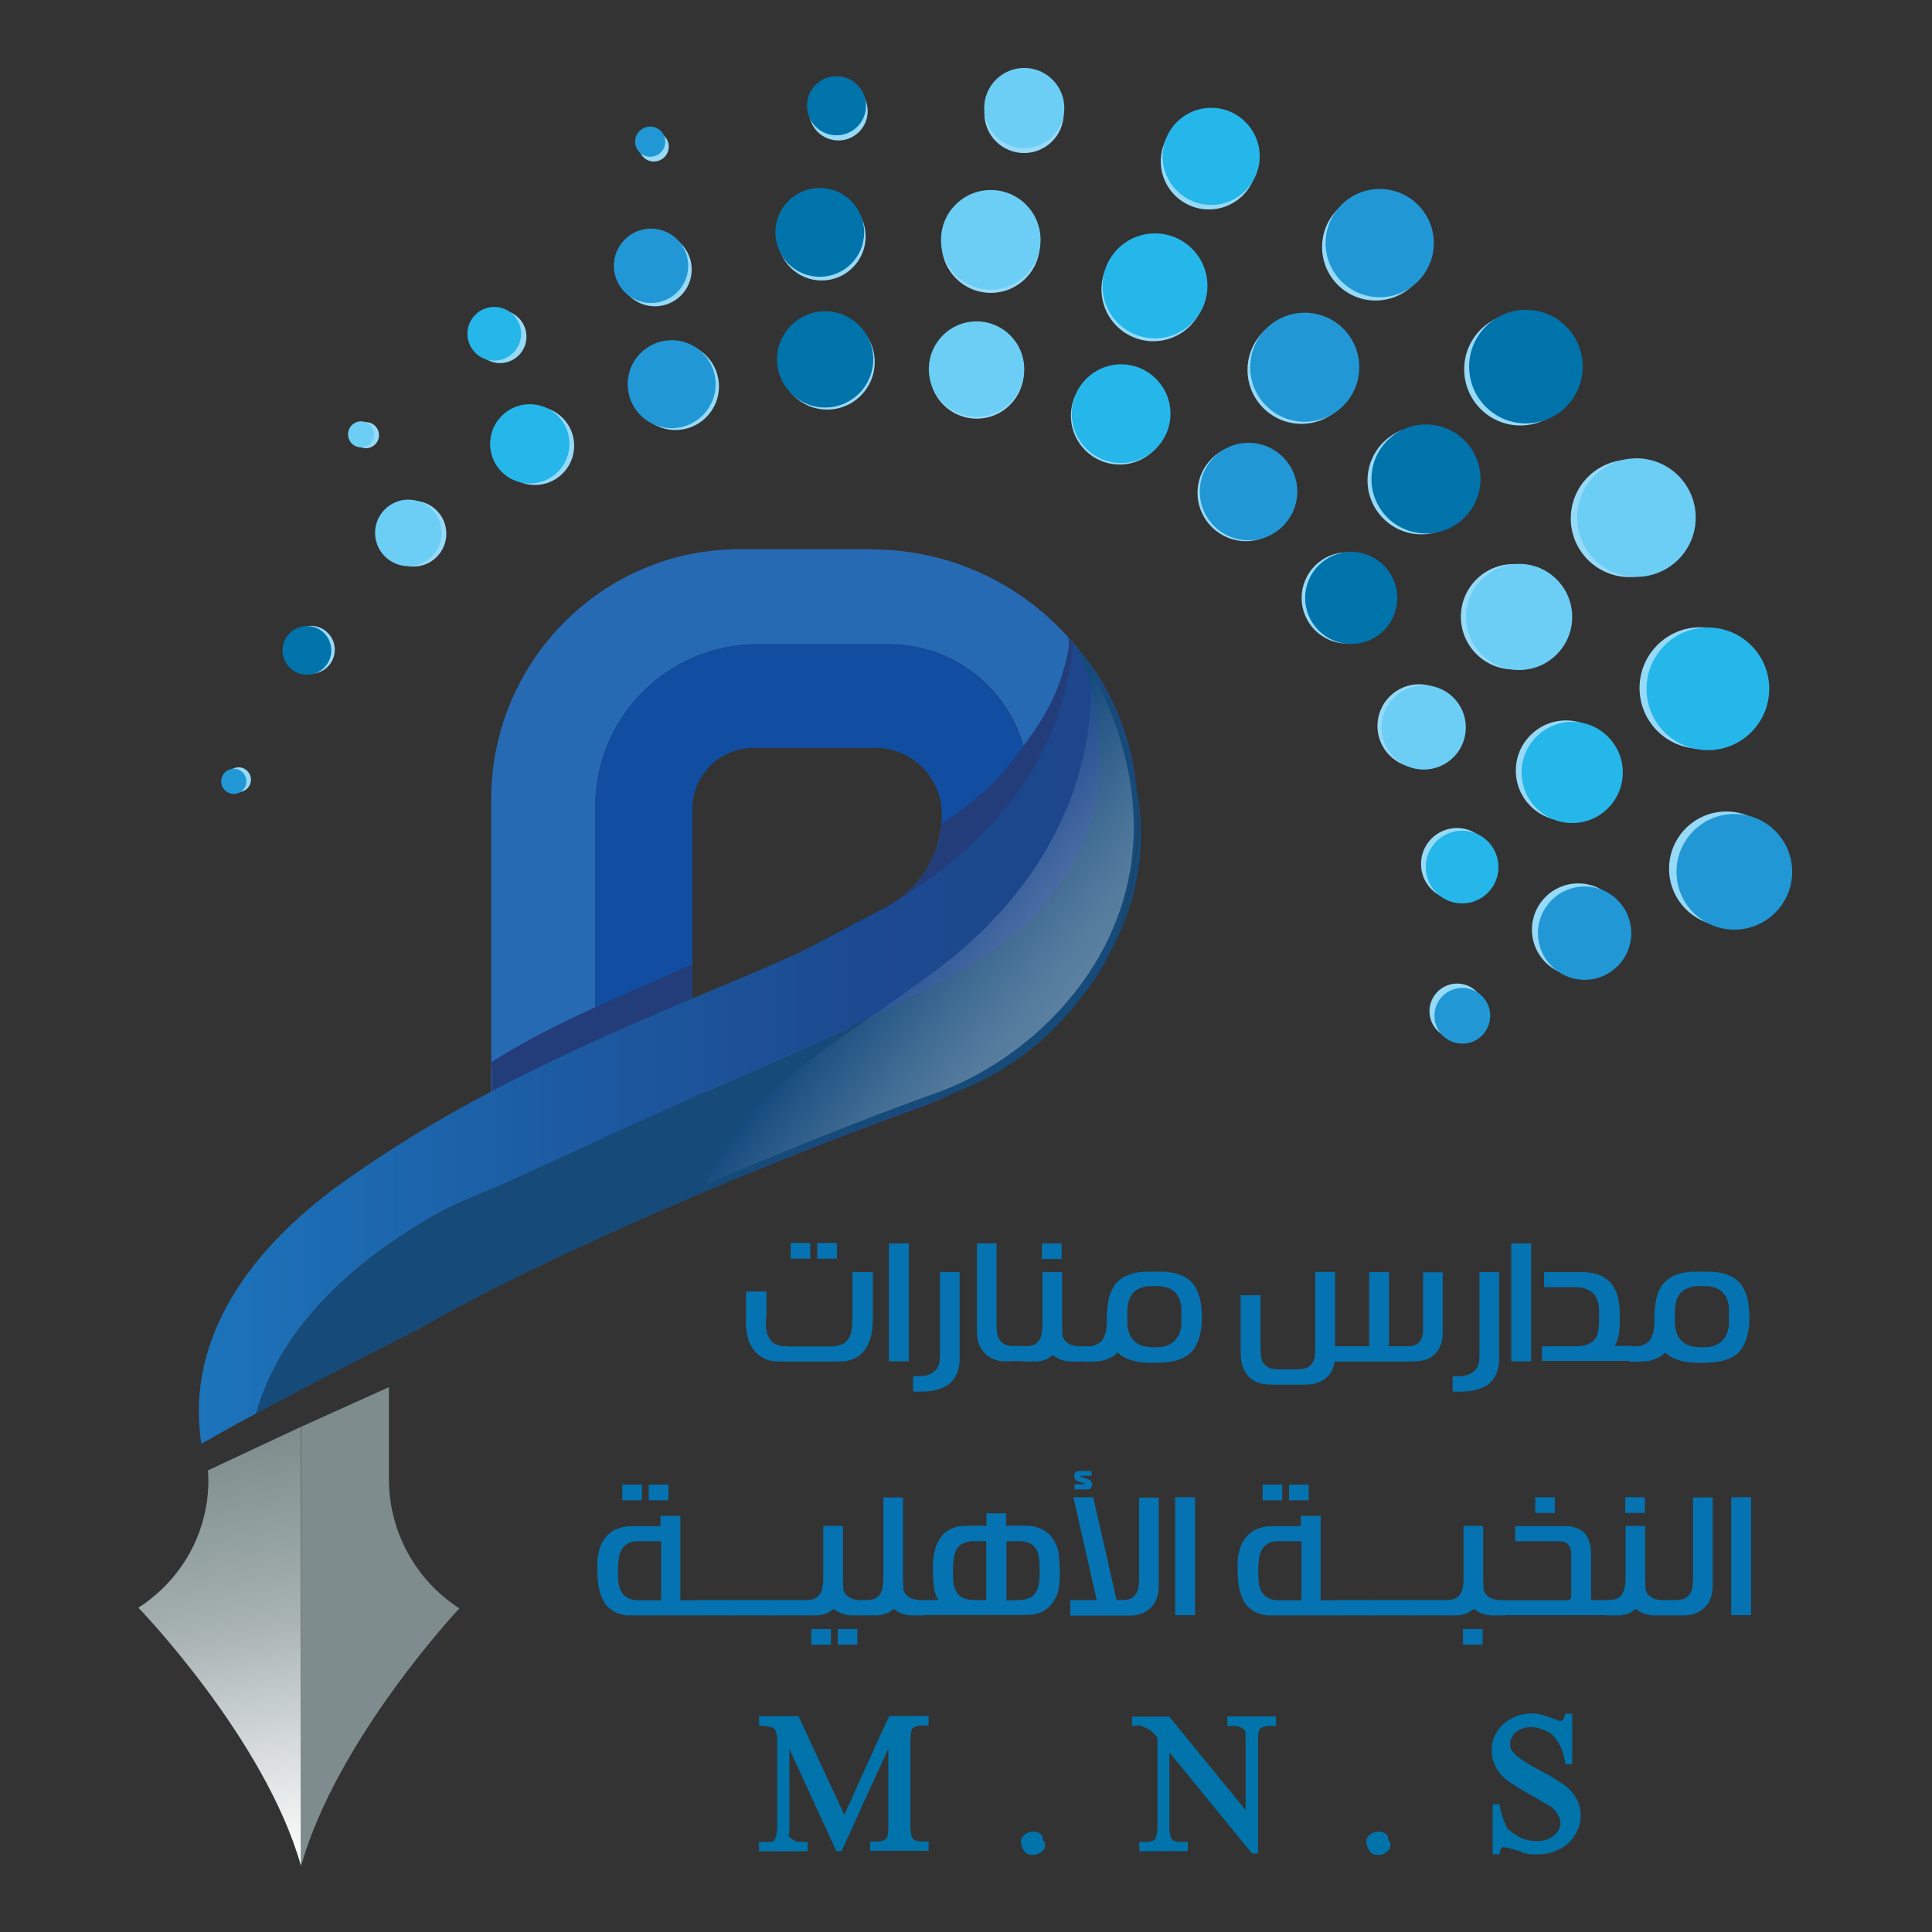 <?xml version="1.0" encoding="UTF-8"?>
<svg id="Layer_1" data-name="Layer 1" xmlns="http://www.w3.org/2000/svg" xmlns:xlink="http://www.w3.org/1999/xlink" version="1.1" viewBox="0 0 935.4 935.4">
  <rect x="0" y="0" width="935.4" height="935.4" fill="#333333" stroke="none"/>
  <defs>
    <style>
      .cls-1 {
        fill: #223d7a;
      }

      .cls-1, .cls-2, .cls-3, .cls-4, .cls-5, .cls-6, .cls-7, .cls-8, .cls-9, .cls-10, .cls-11, .cls-12, .cls-13, .cls-14, .cls-15, .cls-16, .cls-17, .cls-18 {
        stroke-width: 0px;
      }

      .cls-2 {
        fill: #7e8c8d;
      }

      .cls-3 {
        fill: none;
      }

      .cls-4 {
        fill: url(#linear-gradient);
      }

      .cls-5 {
        fill: #25b6ea;
      }

      .cls-6 {
        fill: #96daf8;
      }

      .cls-7 {
        fill: #2198d5;
      }

      .cls-8 {
        fill: #0173ab;
      }

      .cls-9 {
        fill: url(#linear-gradient-6);
        opacity: .3;
      }

      .cls-10 {
        fill: #6ccef4;
      }

      .cls-11 {
        fill: #276ab4;
      }

      .cls-12 {
        fill: url(#linear-gradient-4);
      }

      .cls-13 {
        fill: url(#linear-gradient-2);
      }

      .cls-14 {
        fill: url(#linear-gradient-3);
      }

      .cls-15 {
        fill: url(#linear-gradient-5);
      }

      .cls-16 {
        fill: #154a79;
      }

      .cls-17 {
        fill: #114ea2;
      }

      .cls-18 {
        fill: #0573b1;
      }
    </style>
    <linearGradient id="linear-gradient" x1="136.4" y1="905" x2="100.1" y2="698.9" gradientUnits="userSpaceOnUse">
      <stop offset="0" stop-color="#fff"/>
      <stop offset=".3" stop-color="#d3d8d8"/>
      <stop offset=".6" stop-color="#a4afaf"/>
      <stop offset=".9" stop-color="#879595"/>
      <stop offset="1" stop-color="#7d8c8c"/>
    </linearGradient>
    <linearGradient id="linear-gradient-2" x1="96.2" y1="346.8" x2="551.1" y2="346.8" gradientUnits="userSpaceOnUse">
      <stop offset="0" stop-color="#1c75bc"/>
      <stop offset="0" stop-color="#1c74bb"/>
      <stop offset=".4" stop-color="#1c5aa1"/>
      <stop offset=".7" stop-color="#1c4a90"/>
      <stop offset="1" stop-color="#1d458b"/>
    </linearGradient>
    <linearGradient id="linear-gradient-3" x1="96.2" y1="505.4" x2="551.1" y2="505.4" xlink:href="#linear-gradient-2"/>
    <linearGradient id="linear-gradient-4" x1="96.2" y1="586.9" x2="551.1" y2="586.9" xlink:href="#linear-gradient-2"/>
    <linearGradient id="linear-gradient-5" x1="96.2" y1="471.5" x2="551.1" y2="471.5" xlink:href="#linear-gradient-2"/>
    <linearGradient id="linear-gradient-6" x1="503.7" y1="502" x2="431.3" y2="445.5" gradientUnits="userSpaceOnUse">
      <stop offset="0" stop-color="#fff"/>
      <stop offset=".2" stop-color="#e2e9f1"/>
      <stop offset=".5" stop-color="#9bb2ce"/>
      <stop offset=".9" stop-color="#295b97"/>
      <stop offset="1" stop-color="#003c83"/>
    </linearGradient>
  </defs>
  <g>
    <path class="cls-8" d="M405,896.4l-22.8-49.6v37.3c0,3.2-.1,4.7-.4,4.4l-.9-.5c2,2,3.4,3.1,4.2,3.4.8.3,1.8.4,2.8.4h3.1v4.5h-23.5v-4.5h3.1c2.4,0,3.7-.1,4-.4h0c1.2-1.6,1.7-4.1,1.7-7.3v-40.8c0-1.2,0-2.3-.2-3.2-.1-.9-.7-2.4-1.6-4.5h0c.5,1.2.5,1.6.2,1.3-.4-.3-.9-.5-1.6-.7-.7-.2-1.5-.4-2.5-.5-1-.1-2-.2-3.1-.2v-4.6h19.1l22.2,47.8c.5-1.2,1.2-2.7,1.9-4.3.8-1.6,1.7-3.6,2.7-6,1.1-2.3,2.2-4.9,3.5-7.7,1.3-2.8,2.5-5.6,3.8-8.4,1.3-2.8,2.5-5.5,3.7-8.2,1.2-2.7,2.3-5,3.2-7,.9-2,1.7-3.6,2.3-4.9.5-1.2.8-1.7.8-1.4h18.9v4.6h-3c-2.5,0-4.2.6-5,1.7-.3.4-.5,1.1-.6,2.1-.1,1-.2,2.3-.2,3.8v40.8c0,1.7,0,3,.3,4.1.2,1,.4,1.8.7,2.2.9,1,2.5,1.5,4.8,1.5h3v4.5h-28.3v-4.5h3.1c2.5,0,4.1-.6,4.9-1.7.5-.8.8-2.8.8-6v-37.2c-1,2-1.8,3.7-2.4,5.2-.6,1.4-1.4,3.1-2.3,5-.9,1.9-1.8,4-2.9,6.3-1,2.3-2.1,4.5-3.1,6.8-1.1,2.3-2.1,4.6-3.1,6.8-1,2.2-1.9,4.2-2.7,6s-1.5,3.4-2.1,4.6c-.6,1.3-1,2.1-1.2,2.6-.5,1-1,2.1-1.5,3.3-.5,1.1-1,2.1-1.3,2.9h-2.5Z"/>
    <path class="cls-8" d="M505.8,894.7c-.5,1.1-1.4,2-2.8,2.7-1.3.7-2.7.8-4.1.6-1.4-.2-2.4-.8-3-1.8-.5-.8-.9-1.5-1-1.9-.3-.6-.5-1.4-.6-2.3-.1-1.1.3-2.2,1.2-3.2,1-1,2.2-1.7,3.6-1.9,1.5-.3,2.9,0,4,.6,1.1.5,1.7,1.4,1.8,2.4,0,.5,0,.8,0,.8.1.2.3.5.7,1,.5.9.6,1.9.1,3.1Z"/>
    <path class="cls-8" d="M548,831.1h18.1l37,45.3v-33.1c0-3.4-.1-5.2-.3-5.4h0c-1.4-1.5-3.3-2.3-5.5-2.3h-3.1v-4.6h23.6v4.6h-3.1c-1.2,0-2.2.2-3,.5-.9.3-1.5.7-1.9,1.3-.3.4-.5,1.1-.6,2.2,0,1.1-.1,2.3-.1,3.7v54.1h-2.9l-40-48.9v35.6c0,1.7,0,3,.3,4,.2,1,.5,1.8,1,2.4.5.6,1.1.9,1.8,1.1.8.2,1.6.2,2.7.2h3.1v4.5h-23.5v-4.5h3c1.1,0,2,0,2.8-.3.8-.2,1.4-.5,1.8-1.1.4-.6.7-1.4.9-2.4.2-1,.3-2.3.3-4v-42.7c-.8-.9-1.4-1.6-1.9-2.2-.5-.5-1-1-1.5-1.3-.5-.4-1.1-.7-1.7-1-.6-.3-2.2-.9-4.7-1.9l.6.6c.7.1.7.2-.2.1-.8,0-1.8-.1-2.9-.1v-4.6Z"/>
    <path class="cls-8" d="M673,894.7c-.5,1.1-1.4,2-2.8,2.7-1.3.7-2.7.8-4.1.6-1.4-.2-2.4-.8-3-1.8-.5-.8-.9-1.5-1-1.9-.3-.6-.5-1.4-.6-2.3-.1-1.1.3-2.2,1.2-3.2,1-1,2.2-1.7,3.6-1.9,1.5-.3,2.9,0,4,.6,1.1.5,1.7,1.4,1.8,2.4,0,.5,0,.8,0,.8.1.2.3.5.7,1,.5.9.6,1.9.1,3.1Z"/>
    <path class="cls-8" d="M761.2,829.8v24.4h-3.3c-.5-4-1.6-7.3-3.1-9.9-1.5-2.6-2.8-4.3-4.1-5.1h.2c-2.3-1.2-4.2-2-5.6-2.4-1.4-.4-2.7-.6-4-.6s-3,.2-4.3.7c-1.2.5-2.3,1.1-3.2,1.9-.9.8-1.5,1.7-2,2.7-.5,1-.7,1.9-.7,2.9s.2,1.8.6,2.6c.4.9,1.2,1.8,2.3,2.8,1.1,1,2.6,2.1,4.6,3.4,1.9,1.2,4.5,2.7,7.6,4.3,2.7,1.4,5.1,2.8,7.2,4.1,2.1,1.3,3.7,2.4,4.9,3.3,2.1,1.7,3.8,3.8,5.1,6.2,1.3,2.5,1.9,5.1,1.9,7.9s-.5,5-1.6,7.3c-1,2.3-2.5,4.3-4.3,6-1.8,1.7-4,3-6.5,4-2.5,1-5.2,1.5-8.1,1.5s-2,0-2.9,0c-.9,0-1.7-.1-2.5-.3-.8-.1-1.9-.4-3.2-.9h.8c-3.7-1.1-6-1.7-6.9-1.9-.9-.2-1.6-.4-2-.4-.6,0-1,.3-1.4.8-.3.6-.6,1.5-.7,2.7h-3.3v-24.3h3.3c.4,2.4.9,4.5,1.5,6.3.6,1.8,1.5,4,2.7,6.4v-.6s.5.4,1.5,1.3c1,.9,3.1,2.1,6.4,3.8l-.2-.2c-.5-.2,0-.2,1.5.3,1.5.4,3,.6,4.6.6s3.6-.3,5-.8,2.6-1.2,3.6-2.1c1-.9,1.7-1.8,2.2-2.8.5-1,.7-2.1.7-3.2s-.4-2.6-1.3-4c-.9-1.4-1.7-2.4-2.5-3h.6c-1.5-.8-2.7-1.5-3.7-2.1-1-.6-2.2-1.3-3.6-2.1-1.4-.8-2.9-1.7-4.5-2.6-1.6-.9-3.2-1.8-4.6-2.7-1.5-.9-2.8-1.7-4-2.5-1.2-.8-2.1-1.4-2.7-1.9-2.1-1.7-3.8-3.8-5.1-6.3-1.3-2.5-1.9-5.1-1.9-7.8s.5-4.9,1.5-7.1c1-2.2,2.4-4.1,4.1-5.6,1.7-1.6,3.8-2.8,6.1-3.8,2.3-.9,4.8-1.4,7.4-1.4s3.5.2,5.3.7c1.8.4,3.6,1.1,5.5,1.8,1.6.7,2.8,1.1,3.3,1.1s1.2-.3,1.5-.8c.4-.6.7-1.5,1-2.7h3.2Z"/>
  </g>
  <g>
    <circle class="cls-6" cx="705.5" cy="489.6" r="13.4"/>
    <circle class="cls-6" cx="705.4" cy="418.3" r="17.4"/>
    <circle class="cls-6" cx="687.1" cy="351.5" r="20.2"/>
    <circle class="cls-6" cx="652.3" cy="289.5" r="22.1"/>
    <circle class="cls-6" cx="603.2" cy="238.6" r="23.4"/>
    <circle class="cls-6" cx="542.1" cy="201.3" r="23.6"/>
    <circle class="cls-6" cx="472.9" cy="179.9" r="22.8"/>
    <circle class="cls-6" cx="400.5" cy="175.3" r="23"/>
    <circle class="cls-6" cx="327" cy="187.1" r="21.1"/>
    <g>
      <circle class="cls-6" cx="835.8" cy="420.6" r="27.7"/>
      <circle class="cls-6" cx="823.2" cy="333.1" r="29.4"/>
      <circle class="cls-6" cx="788.9" cy="251" r="28.4"/>
      <circle class="cls-6" cx="736.1" cy="178.8" r="27.2"/>
      <circle class="cls-6" cx="666" cy="119.6" r="25.9"/>
      <circle class="cls-6" cx="585.3" cy="78.1" r="23.3"/>
      <circle class="cls-6" cx="495.8" cy="54.9" r="19.2"/>
      <circle class="cls-6" cx="405.9" cy="53.8" r="14.2"/>
      <circle class="cls-6" cx="316.6" cy="71" r="7.2"/>
    </g>
    <circle class="cls-6" cx="259" cy="215.8" r="19"/>
    <g>
      <circle class="cls-6" cx="764.1" cy="450.1" r="22.4"/>
      <circle class="cls-6" cx="758.2" cy="373.1" r="24.3"/>
      <circle class="cls-6" cx="732.8" cy="298.6" r="25.5"/>
      <circle class="cls-6" cx="688.2" cy="232.6" r="26.1"/>
      <circle class="cls-6" cx="630.1" cy="179.1" r="26.1"/>
      <circle class="cls-6" cx="558.4" cy="140.1" r="25.1"/>
      <circle class="cls-6" cx="479.7" cy="118" r="23.8"/>
      <circle class="cls-6" cx="397.8" cy="114.5" r="21.3"/>
      <circle class="cls-6" cx="317.1" cy="130.5" r="17.8"/>
      <circle class="cls-6" cx="242.1" cy="163" r="12.8"/>
      <circle class="cls-6" cx="177.2" cy="210.7" r="6.3"/>
    </g>
    <circle class="cls-6" cx="200.2" cy="258.4" r="15.9"/>
    <circle class="cls-6" cx="150.5" cy="314.6" r="11.6"/>
    <circle class="cls-6" cx="115.5" cy="377.5" r="6"/>
  </g>
  <circle class="cls-7" cx="708" cy="491.8" r="13.5"/>
  <circle class="cls-5" cx="707.9" cy="419.8" r="17.6"/>
  <circle class="cls-10" cx="689.3" cy="352.2" r="20.4"/>
  <circle class="cls-8" cx="654.2" cy="289.5" r="22.3"/>
  <circle class="cls-7" cx="604.5" cy="238" r="23.6"/>
  <circle class="cls-5" cx="542.8" cy="200.3" r="23.9"/>
  <circle class="cls-10" cx="472.8" cy="178.7" r="23.1"/>
  <circle class="cls-8" cx="399.5" cy="174" r="23.3"/>
  <circle class="cls-7" cx="325.2" cy="186" r="21.3"/>
  <circle class="cls-7" cx="839.7" cy="422.1" r="28"/>
  <circle class="cls-5" cx="826.9" cy="333.5" r="29.7"/>
  <circle class="cls-10" cx="792.3" cy="250.6" r="28.7"/>
  <circle class="cls-8" cx="738.8" cy="177.5" r="27.5"/>
  <circle class="cls-7" cx="668" cy="117.7" r="26.2"/>
  <circle class="cls-5" cx="586.4" cy="75.7" r="23.5"/>
  <circle class="cls-10" cx="495.9" cy="52.3" r="19.4"/>
  <circle class="cls-8" cx="405" cy="51.2" r="14.3"/>
  <circle class="cls-7" cx="314.8" cy="68.6" r="7.3"/>
  <circle class="cls-5" cx="256.5" cy="214.9" r="19.2"/>
  <g>
    <circle class="cls-7" cx="767.2" cy="451.8" r="22.6"/>
    <circle class="cls-5" cx="761.2" cy="374" r="24.5"/>
    <circle class="cls-10" cx="735.5" cy="298.7" r="25.7"/>
    <circle class="cls-8" cx="690.4" cy="231.9" r="26.4"/>
    <circle class="cls-7" cx="631.7" cy="177.8" r="26.4"/>
    <circle class="cls-5" cx="559.2" cy="138.4" r="25.4"/>
    <circle class="cls-10" cx="479.7" cy="116.1" r="24.1"/>
    <circle class="cls-8" cx="396.9" cy="112.5" r="21.5"/>
    <circle class="cls-7" cx="315.2" cy="128.7" r="18"/>
    <circle class="cls-5" cx="239.3" cy="161.6" r="13"/>
    <circle class="cls-10" cx="174.8" cy="210.3" r="6.3"/>
  </g>
  <circle class="cls-10" cx="197.7" cy="258" r="16.1"/>
  <circle class="cls-8" cx="148.6" cy="314.9" r="11.8"/>
  <circle class="cls-7" cx="113.2" cy="378.3" r="6.1"/>
  <g>
    <path class="cls-18" d="M370.8,638.2c0,1.8,0,3.6.2,5.3s.7,3.2,1.5,4.5c.4.7.9,1.3,1.5,1.8.6.5,1.2.9,2,1.2.8.3,1.7.5,2.7.7,1,.1,2.2.2,3.5.2h19c1.3,0,2.5,0,3.5-.2,1-.1,1.9-.4,2.7-.7.8-.3,1.5-.7,2-1.2.6-.5,1.1-1.1,1.5-1.8.8-1.4,1.3-2.9,1.5-4.6.2-1.7.3-3.5.3-5.4v-22.1h9.9v22.3c0,1.4-.1,2.8-.2,4.1,0,1.3-.2,2.6-.5,3.9-.3,1.2-.6,2.5-1.1,3.6s-1.1,2.3-1.9,3.5c-1,1.4-2.1,2.5-3.3,3.3-1.2.8-2.4,1.4-3.6,1.8-1.2.4-2.4.6-3.6.7-1.2,0-2.3.1-3.3.1h-26.5c-1,0-2.1,0-3.3-.1-1.2,0-2.4-.3-3.6-.7-1.2-.4-2.4-1-3.6-1.8-1.2-.8-2.3-1.9-3.4-3.3-.8-1.1-1.4-2.2-1.9-3.4-.5-1.2-.8-2.5-1.1-3.8-.2-1.3-.4-2.6-.5-4s0-2.7,0-4.1v-12.7h9.9v12.9ZM382.8,609.4v-7.6h9.5v7.6h-9.5ZM395.7,609.4v-7.6h9.5v7.6h-9.5Z"/>
    <path class="cls-18" d="M430.4,602h9.6v57.1h-9.6v-57.1Z"/>
    <path class="cls-18" d="M442.2,666.3c1.3,0,2.4,0,3.4,0s1.8-.1,2.5-.3c.7-.1,1.4-.3,2-.6.6-.3,1.1-.6,1.7-1,.6-.4,1-.8,1.5-1.3.4-.5.8-1,1-1.7.3-.7.5-1.4.6-2.3.1-.9.2-1.9.2-3v-40.2h9.5v42.1c0,1.9-.2,3.6-.6,5-.4,1.4-.9,2.6-1.5,3.6-.6,1-1.2,1.8-1.8,2.4-.6.6-1.2,1.1-1.7,1.5-1.8,1.2-4,2.1-6.7,2.7-2.7.5-6.1.7-10.2.5v-7.4Z"/>
    <path class="cls-18" d="M489.2,659.1c-1.1,0-2.2,0-3.3,0-1.1,0-2.1-.2-3.1-.5-1-.2-2-.6-2.9-1.1-.9-.5-1.9-1.1-2.7-1.9-.6-.5-1.1-1.1-1.6-1.8-.5-.7-1-1.5-1.4-2.4-.4-.9-.7-1.9-.9-3.1-.2-1.2-.3-2.5-.3-4v-42.3h9.5v39.5c0,1.4.1,2.8.3,4.1.2,1.3.7,2.5,1.5,3.5.7.9,1.6,1.6,2.6,2,1.1.4,2.5.6,4.3.6h4.7v7.3h-6.6Z"/>
    <path class="cls-18" d="M495,659.1v-7.3h1c1.8,0,3.2-.2,4.3-.6,1.1-.4,1.9-1.1,2.6-2,.7-1,1.2-2.1,1.4-3.4.2-1.2.4-2.6.4-3.9,0-.2,0-.4,0-.5v-.6h0v-24.9h9.5v24.9l.2,5.9c.3,1.1.8,2.1,1.5,2.7.7.7,1.5,1.2,2.4,1.6.9.4,1.8.6,2.8.7,1,.1,1.9.2,2.8.2h1v7.3h-3.9c-.9,0-1.9,0-2.8,0-1,0-1.9-.2-2.9-.4-1-.2-1.9-.5-2.9-1-.9-.4-1.8-1-2.6-1.8-.9.7-1.7,1.3-2.6,1.8s-1.9.7-2.8,1c-1,.2-2,.4-3,.4-1,0-2.1,0-3.2,0h-2.9ZM504.5,609.6v-7.6h9.5v7.6h-9.5Z"/>
    <path class="cls-18" d="M523.8,659.1v-7.3h1.6c.6,0,1.4,0,2.2,0,.8,0,1.7-.2,2.5-.5.8-.3,1.6-.7,2.4-1.3.8-.6,1.4-1.4,2-2.5.2-.5.5-1.3.8-2.3.3-1,.5-2.6.6-4.6,0-.5,0-1,0-1.5v-1.3c0-1.2,0-2.6.2-4.1.1-1.6.4-3.2.7-4.8.4-1.6.9-3.2,1.7-4.7.7-1.5,1.7-2.9,3-4,1.2-1.1,2.5-2,4-2.6,1.5-.6,3-1.1,4.5-1.4,1.6-.3,3.1-.5,4.6-.5,1.5,0,3,0,4.3,0s2.7,0,4.2,0c1.5,0,3.1.2,4.6.5s3.1.7,4.6,1.4c1.5.6,2.8,1.5,4,2.6,1.3,1.1,2.3,2.5,3,4,.7,1.5,1.3,3.1,1.7,4.7.4,1.6.6,3.2.7,4.7s.2,2.8.2,3.9c0,2.3-.1,4.4-.4,6.2-.3,1.8-.7,3.5-1.2,4.9s-1.1,2.7-1.8,3.8c-.7,1.1-1.4,2-2.2,2.7-1.1,1.1-2.5,1.9-4,2.6-1.5.6-3,1.1-4.6,1.4-1.6.3-3.2.5-4.7.6-1.5,0-2.9.1-4.1.1s-2.7,0-4.3-.1c-1.5,0-3.1-.3-4.6-.6-1.6-.3-3.1-.8-4.5-1.4-1.5-.6-2.8-1.5-4-2.6,0,0-.2-.2-.4-.3-.9,1-1.9,1.7-3,2.3-1.1.6-2.2,1-3.3,1.4-1.1.3-2.3.5-3.4.6-1.1.1-2.2.2-3.3.2h-4.3ZM548.4,626.2c-.8,1-1.4,2.1-1.8,3.3-.4,1.2-.6,2.4-.7,3.7-.1,1.3-.2,2.5-.1,3.8,0,1.2,0,2.4,0,3.5,0,1.4.3,2.9.7,4.3.4,1.4,1.1,2.7,2.1,3.9.7.8,1.5,1.4,2.3,1.9s1.7.8,2.6,1.1c.9.2,1.8.4,2.7.5.9,0,1.8.1,2.7.1s1.8,0,2.7-.1c.9,0,1.8-.2,2.7-.5.9-.2,1.7-.6,2.5-1.1.8-.5,1.6-1.1,2.3-1.9.7-.8,1.3-1.6,1.7-2.5.4-.9.7-1.8.9-2.8.2-1,.3-1.9.3-2.9,0-1,0-2,0-2.9v-2.6c0-.7,0-1.5-.1-2.3,0-.8-.2-1.6-.4-2.4-.2-.8-.5-1.5-.9-2.3-.4-.7-.8-1.4-1.4-2-.7-.8-1.5-1.4-2.3-1.8-.8-.5-1.7-.8-2.6-1-.9-.2-1.8-.4-2.7-.5-.9,0-1.8,0-2.7,0s-1.6,0-2.6,0c-.9,0-1.9.2-2.8.5-.9.2-1.9.6-2.7,1-.9.5-1.6,1.1-2.3,1.8Z"/>
    <path class="cls-18" d="M635.2,660.2c.6-.8,1-1.8,1.3-3,.2-1.2.3-2.7.3-4.6v-36.8h9.6v36h16.5v-35.9h9.6v35.9h8.9c.4,0,.9,0,1.4,0,.5,0,1-.1,1.5-.3.5-.1,1-.3,1.5-.6.5-.3.9-.6,1.3-1.1.4-.4.7-.9,1-1.4s.4-1,.6-1.6c.1-.5.2-1.1.3-1.6s0-1,0-1.5v-27.7h9.5v29.2c0,2.2-.3,4.2-1,6-.7,1.8-1.6,3.4-2.9,4.6-.8.7-1.7,1.3-2.6,1.8-1,.5-1.9.8-2.9,1-1,.2-1.9.4-2.9.5-1,0-1.8.1-2.6.1h-37.4c-.3,1.6-.7,3-1.3,4.3-.6,1.3-1.5,2.5-2.8,3.6-1.5,1.3-3.1,2.1-4.8,2.6-1.8.5-3.9.7-6.4.7h-14.5c-2.5,0-4.6-.2-6.4-.7-1.8-.5-3.4-1.3-4.8-2.6-.9-.8-1.6-1.7-2.2-2.6-.6-.9-1-1.9-1.4-3-.3-1-.6-2.2-.7-3.4-.1-1.2-.2-2.5-.2-3.8v-27.2h9.6v25.5c0,1.9.1,3.4.3,4.6.2,1.2.6,2.1,1.3,3,.9,1.2,2,1.9,3.2,2.3,1.3.3,2.8.5,4.5.5h7.9c1.8,0,3.3-.2,4.5-.5,1.3-.3,2.4-1.1,3.2-2.3Z"/>
    <path class="cls-18" d="M703.4,666.3c1.3,0,2.4,0,3.4,0s1.8-.1,2.5-.3c.7-.1,1.4-.3,2-.6.6-.3,1.1-.6,1.7-1,.6-.4,1-.8,1.5-1.3.4-.5.8-1,1-1.7.3-.7.5-1.4.6-2.3.1-.9.2-1.9.2-3v-40.2h9.5v42.1c0,1.9-.2,3.6-.6,5-.4,1.4-.9,2.6-1.5,3.6-.6,1-1.2,1.8-1.8,2.4-.6.6-1.2,1.1-1.7,1.5-1.8,1.2-4,2.1-6.7,2.7-2.7.5-6.1.7-10.2.5v-7.4Z"/>
    <path class="cls-18" d="M731.7,602h9.6v57.1h-9.6v-57.1Z"/>
    <path class="cls-18" d="M746.6,659.1v-7.3h15.5c1,0,2,0,3-.1,1,0,2.1-.3,3-.6,1-.3,1.9-.8,2.7-1.4.8-.6,1.5-1.4,2.1-2.4.3-.6.5-1.2.7-2,.2-.8.3-1.6.4-2.4,0-.8.2-1.6.2-2.4s0-1.5,0-2.2,0-.9,0-1.5c0-.7,0-1.4,0-2.2,0-.8-.1-1.6-.2-2.4,0-.8-.2-1.5-.4-2.1-.3-.9-.7-1.8-1.2-2.6-.5-.8-1.2-1.6-2.1-2.2-.9-.6-1.9-1.1-3.1-1.5-1.2-.4-2.6-.6-4.2-.6h-15.4v-7.3h18.5c1.9,0,3.6.2,5.1.5,1.5.3,2.7.7,3.8,1.2,1.1.5,1.9,1,2.6,1.5.7.5,1.3,1,1.7,1.4,1.2,1.2,2.1,2.6,2.8,4.1.7,1.5,1.2,3,1.5,4.6.3,1.6.5,3.1.6,4.6,0,1.5,0,2.9,0,4.2s0,2.6,0,3.8c0,1.2-.2,2.4-.3,3.5-.2,1.1-.4,2.2-.8,3.3-.3,1.1-.8,2.1-1.3,3h8.2v7.3h-43.3Z"/>
    <path class="cls-18" d="M788.9,659.1v-7.3h1.6c.6,0,1.4,0,2.2,0,.8,0,1.7-.2,2.5-.5.8-.3,1.6-.7,2.4-1.3.8-.6,1.4-1.4,2-2.5.2-.5.5-1.3.8-2.3.3-1,.5-2.6.6-4.6,0-.5,0-1,0-1.5v-1.3c0-1.2,0-2.6.2-4.1.1-1.6.4-3.2.7-4.8.4-1.6.9-3.2,1.7-4.7.7-1.5,1.7-2.9,3-4,1.2-1.1,2.5-2,4-2.6,1.5-.6,3-1.1,4.5-1.4,1.6-.3,3.1-.5,4.6-.5,1.5,0,3,0,4.3,0s2.7,0,4.2,0c1.5,0,3.1.2,4.6.5s3.1.7,4.6,1.4c1.5.6,2.8,1.5,4,2.6,1.3,1.1,2.3,2.5,3,4,.7,1.5,1.3,3.1,1.7,4.7.4,1.6.6,3.2.7,4.7s.2,2.8.2,3.9c0,2.3-.1,4.4-.4,6.2-.3,1.8-.7,3.5-1.2,4.9s-1.1,2.7-1.8,3.8c-.7,1.1-1.4,2-2.2,2.7-1.1,1.1-2.5,1.9-4,2.6-1.5.6-3,1.1-4.6,1.4-1.6.3-3.2.5-4.7.6-1.5,0-2.9.1-4.1.1s-2.7,0-4.3-.1c-1.5,0-3.1-.3-4.6-.6-1.6-.3-3.1-.8-4.5-1.4-1.5-.6-2.8-1.5-4-2.6,0,0-.2-.2-.4-.3-.9,1-1.9,1.7-3,2.3-1.1.6-2.2,1-3.3,1.4-1.1.3-2.3.5-3.4.6-1.1.1-2.2.2-3.3.2h-4.3ZM813.5,626.2c-.8,1-1.4,2.1-1.8,3.3-.4,1.2-.6,2.4-.7,3.7-.1,1.3-.2,2.5-.1,3.8,0,1.2,0,2.4,0,3.5,0,1.4.3,2.9.7,4.3.4,1.4,1.1,2.7,2.1,3.9.7.8,1.5,1.4,2.3,1.9s1.7.8,2.6,1.1c.9.2,1.8.4,2.7.5.9,0,1.8.1,2.7.1s1.8,0,2.7-.1c.9,0,1.8-.2,2.7-.5.9-.2,1.7-.6,2.5-1.1.8-.5,1.6-1.1,2.3-1.9.7-.8,1.3-1.6,1.7-2.5.4-.9.7-1.8.9-2.8.2-1,.3-1.9.3-2.9,0-1,0-2,0-2.9v-2.6c0-.7,0-1.5-.1-2.3,0-.8-.2-1.6-.4-2.4-.2-.8-.5-1.5-.9-2.3-.4-.7-.8-1.4-1.4-2-.7-.8-1.5-1.4-2.3-1.8-.8-.5-1.7-.8-2.6-1-.9-.2-1.8-.4-2.7-.5-.9,0-1.8,0-2.7,0s-1.6,0-2.6,0c-.9,0-1.9.2-2.8.5-.9.2-1.9.6-2.7,1-.9.5-1.6,1.1-2.3,1.8Z"/>
    <path class="cls-18" d="M305.3,782.1c-1.1,0-2.3,0-3.6-.3s-2.5-.6-3.8-1.2c-1.2-.6-2.4-1.5-3.6-2.6-1.1-1.1-2.1-2.6-2.9-4.5-.3-.6-.5-1.4-.8-2.2s-.5-1.8-.7-2.9-.4-2.4-.5-3.8c-.1-1.4-.2-3-.2-4.8s0-2.3,0-3.6c0-1.3.2-2.5.5-3.8.2-1.3.6-2.5,1-3.7.4-1.2,1-2.4,1.8-3.4,1-1.5,2.2-2.7,3.5-3.6,1.3-.9,2.7-1.5,4-1.9,1.3-.4,2.6-.7,3.9-.8,1.2,0,2.3-.1,3.1-.1h12.8v-5h9.6v40.9h8.6v7.3h-32.9ZM300.4,769.8c.5,1.1,1.1,2,1.8,2.6.7.6,1.5,1.1,2.3,1.5s1.6.6,2.4.7c.8.1,1.6.2,2.3.2h10.9c0-.4,0-.8,0-1.2,0-.4,0-.8,0-1.1v-26.3h-10.9c-.6,0-1.3,0-2,.1-.7,0-1.4.3-2.2.5-.7.3-1.4.7-2.1,1.2-.7.5-1.2,1.2-1.8,2-.2.4-.5.9-.7,1.4-.2.5-.4,1.2-.6,2-.2.8-.3,1.8-.4,2.8-.1,1.1-.2,2.4-.2,3.8s0,3.1.1,4.3c0,1.2.2,2.1.3,2.8.1.7.2,1.3.4,1.7.1.4.2.7.3.9ZM301.3,726.4v-7.6h9.5v7.6h-9.5ZM314.1,726.4v-7.6h9.5v7.6h-9.5Z"/>
    <path class="cls-18" d="M337.3,782v-7.3h17.9v7.4h-17.9Z"/>
    <path class="cls-18" d="M354.5,782v-7.3h17.9v7.4h-17.9Z"/>
    <path class="cls-18" d="M371.7,782v-7.3h17.9v7.4h-17.9Z"/>
    <path class="cls-18" d="M388.9,782v-7.3h1c1.8,0,3.2-.2,4.3-.6,1.1-.4,1.9-1.1,2.6-2,.7-1,1.2-2.1,1.4-3.4.2-1.2.4-2.6.4-3.9,0-.2,0-.4,0-.5v-.6h0v-24.9h9.5v24.9l.2,5.9c.3,1.1.8,2.1,1.5,2.7.7.7,1.5,1.2,2.4,1.6.9.4,1.8.6,2.8.7,1,.1,1.9.2,2.8.2h1v7.3h-3.9c-.9,0-1.9,0-2.8,0-1,0-1.9-.2-2.9-.4-1-.2-1.9-.5-2.9-1-.9-.4-1.8-1-2.6-1.8-.9.7-1.7,1.3-2.6,1.8-.9.4-1.9.8-2.8,1-1,.2-2,.4-3,.4-1,0-2.1,0-3.2,0h-2.9ZM392.8,796.3v-7.6h9.5v7.6h-9.5ZM405.6,796.3v-7.6h9.5v7.6h-9.5Z"/>
    <path class="cls-18" d="M418,782v-7.3h1c1.8,0,3.2-.2,4.3-.6,1.1-.4,1.9-1.1,2.6-2,.7-1,1.2-2.1,1.4-3.4.2-1.2.4-2.6.4-3.9,0,0,0-.2,0-.4,0-.2,0-.7,0-1.4v-10.4c0-2.9,0-6.6,0-11.1,0-4.5,0-10,0-16.5h9.5v38.7l.2,5.9c.3,1.1.8,2.1,1.5,2.7.7.7,1.5,1.2,2.4,1.6.9.4,1.8.6,2.8.7,1,.1,1.9.2,2.8.2h1v7.3h-3.9c-.9,0-1.9,0-2.8,0-1,0-1.9-.2-2.9-.4-1-.2-1.9-.5-2.9-1-.9-.4-1.8-1-2.6-1.8-.9.7-1.7,1.3-2.6,1.8-.9.4-1.9.8-2.8,1-1,.2-2,.4-3,.4-1,0-2.1,0-3.2,0h-2.9Z"/>
    <path class="cls-18" d="M446.8,774.7h7.5c-1-1.7-1.7-3.6-2-5.7-.4-2.7-.6-5.4-.6-8.1s0-2.4,0-3.7.2-2.6.4-4c.2-1.4.5-2.7.9-4,.4-1.3,1-2.5,1.7-3.7.9-1.5,1.9-2.7,3.1-3.6,1.2-.9,2.4-1.6,3.7-2.1,1.3-.5,2.5-.8,3.8-.9,1.3-.1,2.5-.2,3.5-.2h8.8v-6h9.5v6h8.8c1.2,0,2.4,0,3.7.2,1.3.2,2.5.5,3.8,1,1.2.5,2.4,1.2,3.6,2.1,1.2.9,2.2,2.1,3.1,3.5,1.5,2.4,2.4,5,2.6,7.6.2,2.7.4,5.2.4,7.7s0,2.9-.1,4.2c0,1.3-.2,2.6-.4,3.9-.3,2.4-1.4,4.8-3,7.1-1,1.4-2.1,2.5-3.3,3.3-1.2.8-2.4,1.4-3.6,1.8-1.2.4-2.4.6-3.6.7-1.2,0-2.3.1-3.4.1h-48.8v-7.3ZM477.6,746.2h-4.9c-.7,0-1.4,0-2.2,0-.8,0-1.6.2-2.5.4-.8.2-1.6.6-2.4,1-.8.5-1.5,1.1-2.1,1.9-.7,1-1.2,2.4-1.6,4.1-.3,1.7-.5,4.2-.5,7.3s0,3.6.2,5.3c.2,1.7.7,3.2,1.5,4.6.4.7.9,1.3,1.5,1.8.6.5,1.2.9,2,1.2.8.3,1.7.5,2.7.7,1,.1,2.2.2,3.5.2h4.7v-28.6ZM491.9,774.7c1.3,0,2.5,0,3.5-.2,1-.1,1.9-.4,2.7-.7.8-.3,1.5-.7,2-1.2.6-.5,1.1-1.1,1.5-1.8.8-1.4,1.3-2.9,1.5-4.6.2-1.7.3-3.4.3-5.3,0-2.7-.1-5-.4-6.9-.3-1.9-.8-3.4-1.7-4.5-.6-.8-1.2-1.4-2-1.9-.8-.5-1.6-.8-2.4-1-.8-.2-1.7-.4-2.5-.4-.8,0-1.6,0-2.2,0h-4.9v28.6h4.7Z"/>
    <path class="cls-18" d="M518.2,782v-7.3h12.8l-11.3-49.8h9.6l11.3,49.8h2.2c1.8,0,3.2-.2,4.3-.6,1.1-.4,1.9-1.1,2.6-2,.8-1,1.3-2.2,1.5-3.5.2-1.3.3-2.7.3-4.1v-39.4h9.5v42.3c0,1.5-.1,2.8-.3,4-.2,1.2-.5,2.2-.9,3.1-.4.9-.8,1.7-1.4,2.4-.5.7-1.1,1.3-1.6,1.8-.9.8-1.8,1.4-2.7,1.9-.9.5-1.9.8-2.9,1.1-1,.2-2,.4-3.1.5-1.1,0-2.2,0-3.3,0h-26.4ZM520.2,718.6h4.8c.2,0,.3,0,.3-.2s0,0,0-.1c0,0-.1,0-.3-.1-.2,0-.5-.2-.9-.3-.4-.1-1-.3-1.8-.6-.8-.3-1.3-.6-1.7-1-.3-.4-.5-1-.5-1.7s.2-1.5.7-1.9c.5-.4,1-.5,1.8-.5h5.9v2.3h-4.8c0,0-.2,0-.3,0-.1,0-.2,0-.2.2s0,.1.1.2c0,0,.3.1.5.2.2,0,.5.2.9.3.4.1.9.3,1.5.5.8.3,1.5.7,1.9,1.1.4.4.6,1,.6,1.8s-.2,1.2-.6,1.7c-.4.4-.9.6-1.6.6h-6.3v-2.4Z"/>
    <path class="cls-18" d="M569,724.9h9.6v57.1h-9.6v-57.1Z"/>
    <path class="cls-18" d="M615.3,782.1c-1.1,0-2.3,0-3.6-.3s-2.5-.6-3.8-1.2c-1.2-.6-2.4-1.5-3.6-2.6-1.1-1.1-2.1-2.6-2.9-4.5-.3-.6-.5-1.4-.8-2.2s-.5-1.8-.7-2.9-.4-2.4-.5-3.8c-.1-1.4-.2-3-.2-4.8s0-2.3,0-3.6c0-1.3.2-2.5.5-3.8.2-1.3.6-2.5,1-3.7.4-1.2,1-2.4,1.8-3.4,1-1.5,2.2-2.7,3.5-3.6,1.3-.9,2.7-1.5,4-1.9,1.3-.4,2.6-.7,3.9-.8,1.2,0,2.3-.1,3.1-.1h12.8v-5h9.6v40.9h8.6v7.3h-32.9ZM610.4,769.8c.5,1.1,1.1,2,1.8,2.6.7.6,1.5,1.1,2.3,1.5s1.6.6,2.4.7c.8.1,1.6.2,2.3.2h10.9c0-.4,0-.8,0-1.2,0-.4,0-.8,0-1.1v-26.3h-10.9c-.6,0-1.3,0-2,.1-.7,0-1.4.3-2.2.5-.7.3-1.4.7-2.1,1.2-.7.5-1.2,1.2-1.8,2-.2.4-.5.9-.7,1.4-.2.5-.4,1.2-.6,2-.2.8-.3,1.8-.4,2.8-.1,1.1-.2,2.4-.2,3.8s0,3.1.1,4.3c0,1.2.2,2.1.3,2.8.1.7.2,1.3.4,1.7.1.4.2.7.3.9ZM611.3,726.4v-7.6h9.5v7.6h-9.5ZM624.1,726.4v-7.6h9.5v7.6h-9.5Z"/>
    <path class="cls-18" d="M647.3,782v-7.3h17.9v7.4h-17.9Z"/>
    <path class="cls-18" d="M664.5,782v-7.3h17.9v7.4h-17.9Z"/>
    <path class="cls-18" d="M681.7,782v-7.3h17.9v7.4h-17.9Z"/>
    <path class="cls-18" d="M698.9,782v-7.3h1c1.8,0,3.2-.2,4.3-.6,1.1-.4,1.9-1.1,2.6-2,.7-1,1.2-2.1,1.4-3.4.2-1.2.4-2.6.4-3.9,0-.2,0-.4,0-.5v-.6h0v-24.9h9.5v24.9l.2,5.9c.3,1.1.8,2.1,1.5,2.7.7.7,1.5,1.2,2.4,1.6.9.4,1.8.6,2.8.7,1,.1,1.9.2,2.8.2h1v7.3h-3.9c-.9,0-1.9,0-2.8,0-1,0-1.9-.2-2.9-.4-1-.2-1.9-.5-2.9-1-.9-.4-1.8-1-2.6-1.8-.9.7-1.7,1.3-2.6,1.8-.9.4-1.9.8-2.8,1-1,.2-2,.4-3,.4-1,0-2.1,0-3.2,0h-2.9ZM708.3,796.3v-7.6h9.5v7.6h-9.5Z"/>
    <path class="cls-18" d="M727.2,782.1v-7.3h30.8c.3,0,.6,0,1,0s.8-.2,1.1-.5c.3-.3.5-.5.6-.8,0-.3,0-.6,0-1v-20.3c0-.6,0-1.3-.2-2-.1-.7-.5-1.4-1-2.1-.6-.8-1.4-1.3-2.2-1.6-.9-.2-1.6-.3-2.4-.3h-21.3v-7.3h24.6c1.8,0,3.5.3,5.1.9,1.6.6,2.9,1.4,3.8,2.4.9.9,1.7,2.2,2.3,3.9s.9,3.8.9,6.3v22.3h7.8v7.3h-50.9ZM743.3,732.5v-7.6h9.5v7.6h-9.5Z"/>
    <path class="cls-18" d="M777.3,782v-7.3h1c1.8,0,3.2-.2,4.3-.6,1.1-.4,1.9-1.1,2.6-2,.7-1,1.2-2.1,1.4-3.4.2-1.2.4-2.6.4-3.9,0-.2,0-.4,0-.5v-.6h0v-24.9h9.5v24.9l.2,5.9c.3,1.1.8,2.1,1.5,2.7.7.7,1.5,1.2,2.4,1.6.9.4,1.8.6,2.8.7,1,.1,1.9.2,2.8.2h1v7.3h-3.9c-.9,0-1.9,0-2.8,0-1,0-1.9-.2-2.9-.4-1-.2-1.9-.5-2.9-1-.9-.4-1.8-1-2.6-1.8-.9.7-1.7,1.3-2.6,1.8-.9.4-1.9.8-2.8,1-1,.2-2,.4-3,.4-1,0-2.1,0-3.2,0h-2.9ZM786.9,732.5v-7.6h9.5v7.6h-9.5Z"/>
    <path class="cls-18" d="M806.3,782v-7.3h4.7c1.8,0,3.2-.2,4.3-.6,1.1-.4,1.9-1.1,2.6-2,.8-1,1.3-2.2,1.5-3.5.2-1.3.3-2.7.3-4.1v-39.5h9.5v42.3c0,1.5-.1,2.8-.3,4-.2,1.2-.5,2.2-.9,3.1-.4.9-.8,1.7-1.4,2.4-.5.7-1.1,1.3-1.6,1.8-.9.8-1.8,1.4-2.7,1.9-.9.5-1.9.8-2.9,1.1-1,.2-2,.4-3.1.5-1.1,0-2.2,0-3.3,0h-6.6Z"/>
    <path class="cls-18" d="M838.2,724.9h9.6v57.1h-9.6v-57.1Z"/>
  </g>
  <g>
    <g>
      <path class="cls-2" d="M222.4,778.7c-21.2-13.7-34.1-37.2-34.1-62.5v-44.6l-42.5,19.2v212.5c17.5-61.7,76.6-124.6,76.6-124.6h0Z"/>
      <path class="cls-4" d="M67,778.4c21.2-13.7,33.9-36.6,33.9-61.8l-.2-4.7,45-21.1v212.5c-17.5-61.7-78.7-124.9-78.7-124.9h0Z"/>
    </g>
    <g>
      <polygon class="cls-11" points="341.4 529.2 369.8 527.6 428.6 485 341.4 499.9 341.4 529.2"/>
      <path class="cls-11" d="M421.9,265.9h-63.8c-66.4,0-120.3,54.3-120.3,121.3v235.5l50.4-22.5v-209.8c0-43.3,35.1-78.5,78.5-78.5h63.9c37.2,0,67.4,30.2,67.4,67.4v42.6l-64.2,59.4,116.8-84.5v-1.1c0-71.6-57.6-129.7-128.6-129.7Z"/>
      <polygon class="cls-17" points="430 484.8 433.8 481.3 428.6 485 430 484.8"/>
      <path class="cls-17" d="M430.6,311.9h-63.9c-43.3,0-78.5,35.1-78.5,78.5v207.4l47-22.7v-183.4c0-16.3,13.2-29.6,29.6-29.6h59.1c17.7,0,32.1,14.4,32.1,32.1h0c0,19-10.5,36.4-27.3,45.2l-87.3,46v14.5l87.1-14.8,5.2-3.8,64.2-59.4v-42.6c0-37.2-30.2-67.4-67.4-67.4Z"/>
    </g>
    <path class="cls-16" d="M523.4,483.1c5.1-6.7,9.8-13.9,13.9-21.7.3-.5.5-1,.8-1.5,2.2-4.7,3.3-8.1,3.7-9.6.3-.9.5-1.8.8-2.7,7.9-25.3,9.5-47.2,7.7-65.6-.4-2-.8-4.1-1.2-6.2-6.7-41.7-29.6-64.2-29.6-64.2,6.8,10.8,10.6,27.1,12.3,43.9,3.7,36-9.5,80.6-61.7,111.9-5.9,3.5-12.5,7.2-19.5,10.9-34.2,18-80,37.5-120.8,55.6-46.6,20.7-86.3,39.7-102.5,46.3-5.5,2.2-10.9,4.9-16.1,7.8-55.1,31.2-78.7,66.3-87.4,96.6,25.3-13.7,53-28,76.8-40,38.9-22.5,93.8-48,147.7-70.6l17.2-7.1c22.6-9.9,63-25.6,93.7-36.6.7-.2,1.4-.5,2.1-.8,30.7-14.1,50-31.4,62.1-46.3Z"/>
    <path class="cls-1" d="M416.3,489.3h-81.1v-22.5c-7.3,3.2-14.6,6.5-21.9,9.7-26,11.5-51.6,22.5-75.6,37.9,1.1,1.1,0,30.6,0,30.6l178.6-55.6Z"/>
    <path class="cls-1" d="M503.4,414.1c8.8-15.8,15.7-32.2,26.6-46.6-1.6-8-4.4-15.9-5.4-24.4-.6-5-.5-10-.7-15,0-1.5-.1-3-.2-4.5,0-.4,0-.8-.1-1.2,0-.1,0-.2,0-.4-.2-1.1-.5-2.2-.8-3.3,0,0-.6-1.4-.9-1.8-.8-1.4-1.3-2.9-1.5-4.5-1.2-1.4-2.5-2.9-3.9-4.3,1.8,1.9.8,6.1.4,8.3-.6,3.4-1.6,6.7-2.6,10-2.9,10-8,19.3-13.9,27.9-5.2,7.6-10.7,15-16.9,21.8-6.4,7-13.7,12.7-21.3,18.4-.9.7-6.3,3.9-6.3,4.9,0,0-.8,25.3-27.2,40.1-21.3,11.9-17.2,32.7-17.2,32.7,13-6.6,42-14.6,66-21,9.5-11.7,18.5-24,25.8-37.1Z"/>
    <g>
      <path class="cls-13" d="M549.1,375.8c.5,2.1.9,4.1,1.2,6.2-4.6-46.4-30.8-70.4-30.8-70.4,0,0,22.9,22.5,29.6,64.2Z"/>
      <path class="cls-14" d="M211.3,587.9c5.2-3,10.6-5.6,16.1-7.8,16.3-6.6,56-25.6,102.5-46.3,40.8-18.1,86.6-37.6,120.8-55.6,7-3.7,13.6-7.3,19.5-10.9,52.2-31.3,65.3-75.9,61.7-111.9-1.7-16.7-5.6-33.1-12.3-43.9-2.6,28.8-13.5,56-31.7,78.5-34.5,42.8-87.8,66.3-137.2,86.9-65.4,27.3-128.5,54.9-186.3,96.7-40.9,29.6-75.1,72.7-66.9,125.4,8.3-4.7,17.2-9.7,26.4-14.6,8.7-30.4,32.4-65.4,87.4-96.6Z"/>
      <path class="cls-12" d="M365.6,566.8l-17.2,7.1c-53.8,22.6-108.7,48.1-147.7,70.6.2,0,.3-.2.5-.2,62.9-36.3,167-80.3,241.2-107.1,6.8-2.4,13-5,18.9-7.8-.7.3-1.4.5-2.1.8-30.7,11.1-71.1,26.8-93.7,36.6Z"/>
      <path class="cls-15" d="M523.4,483.1c7.3-9,11.9-17.2,14.7-23.2-.3.5-.5,1-.8,1.5-4.2,7.8-8.8,15-13.9,21.7Z"/>
      <path class="cls-16" d="M542.7,447.6c-.3.9-.6,1.8-.8,2.7-.4,1.5-1.6,4.9-3.7,9.6,11.2-21.5,17.7-47.1,12.3-77.9,1.8,18.4.2,40.3-7.7,65.6Z"/>
      <path class="cls-16" d="M523.4,483.1c-12,14.9-31.4,32.1-62.1,46.3,25.1-9.5,45.9-25.1,62.1-46.3Z"/>
    </g>
  </g>
  <path class="cls-9" d="M527.4,322.5s13.7,82.7-76.1,148.7c-56.9,41.8-89.1,55.9-109.8,102.2,0,0,66.4-28.2,111.7-44.2,58.5-20.7,133.3-97.6,74.1-206.7Z"/>
  <rect class="cls-3" x=".2" y=".5" width="933.8" height="933.7"/>
</svg>